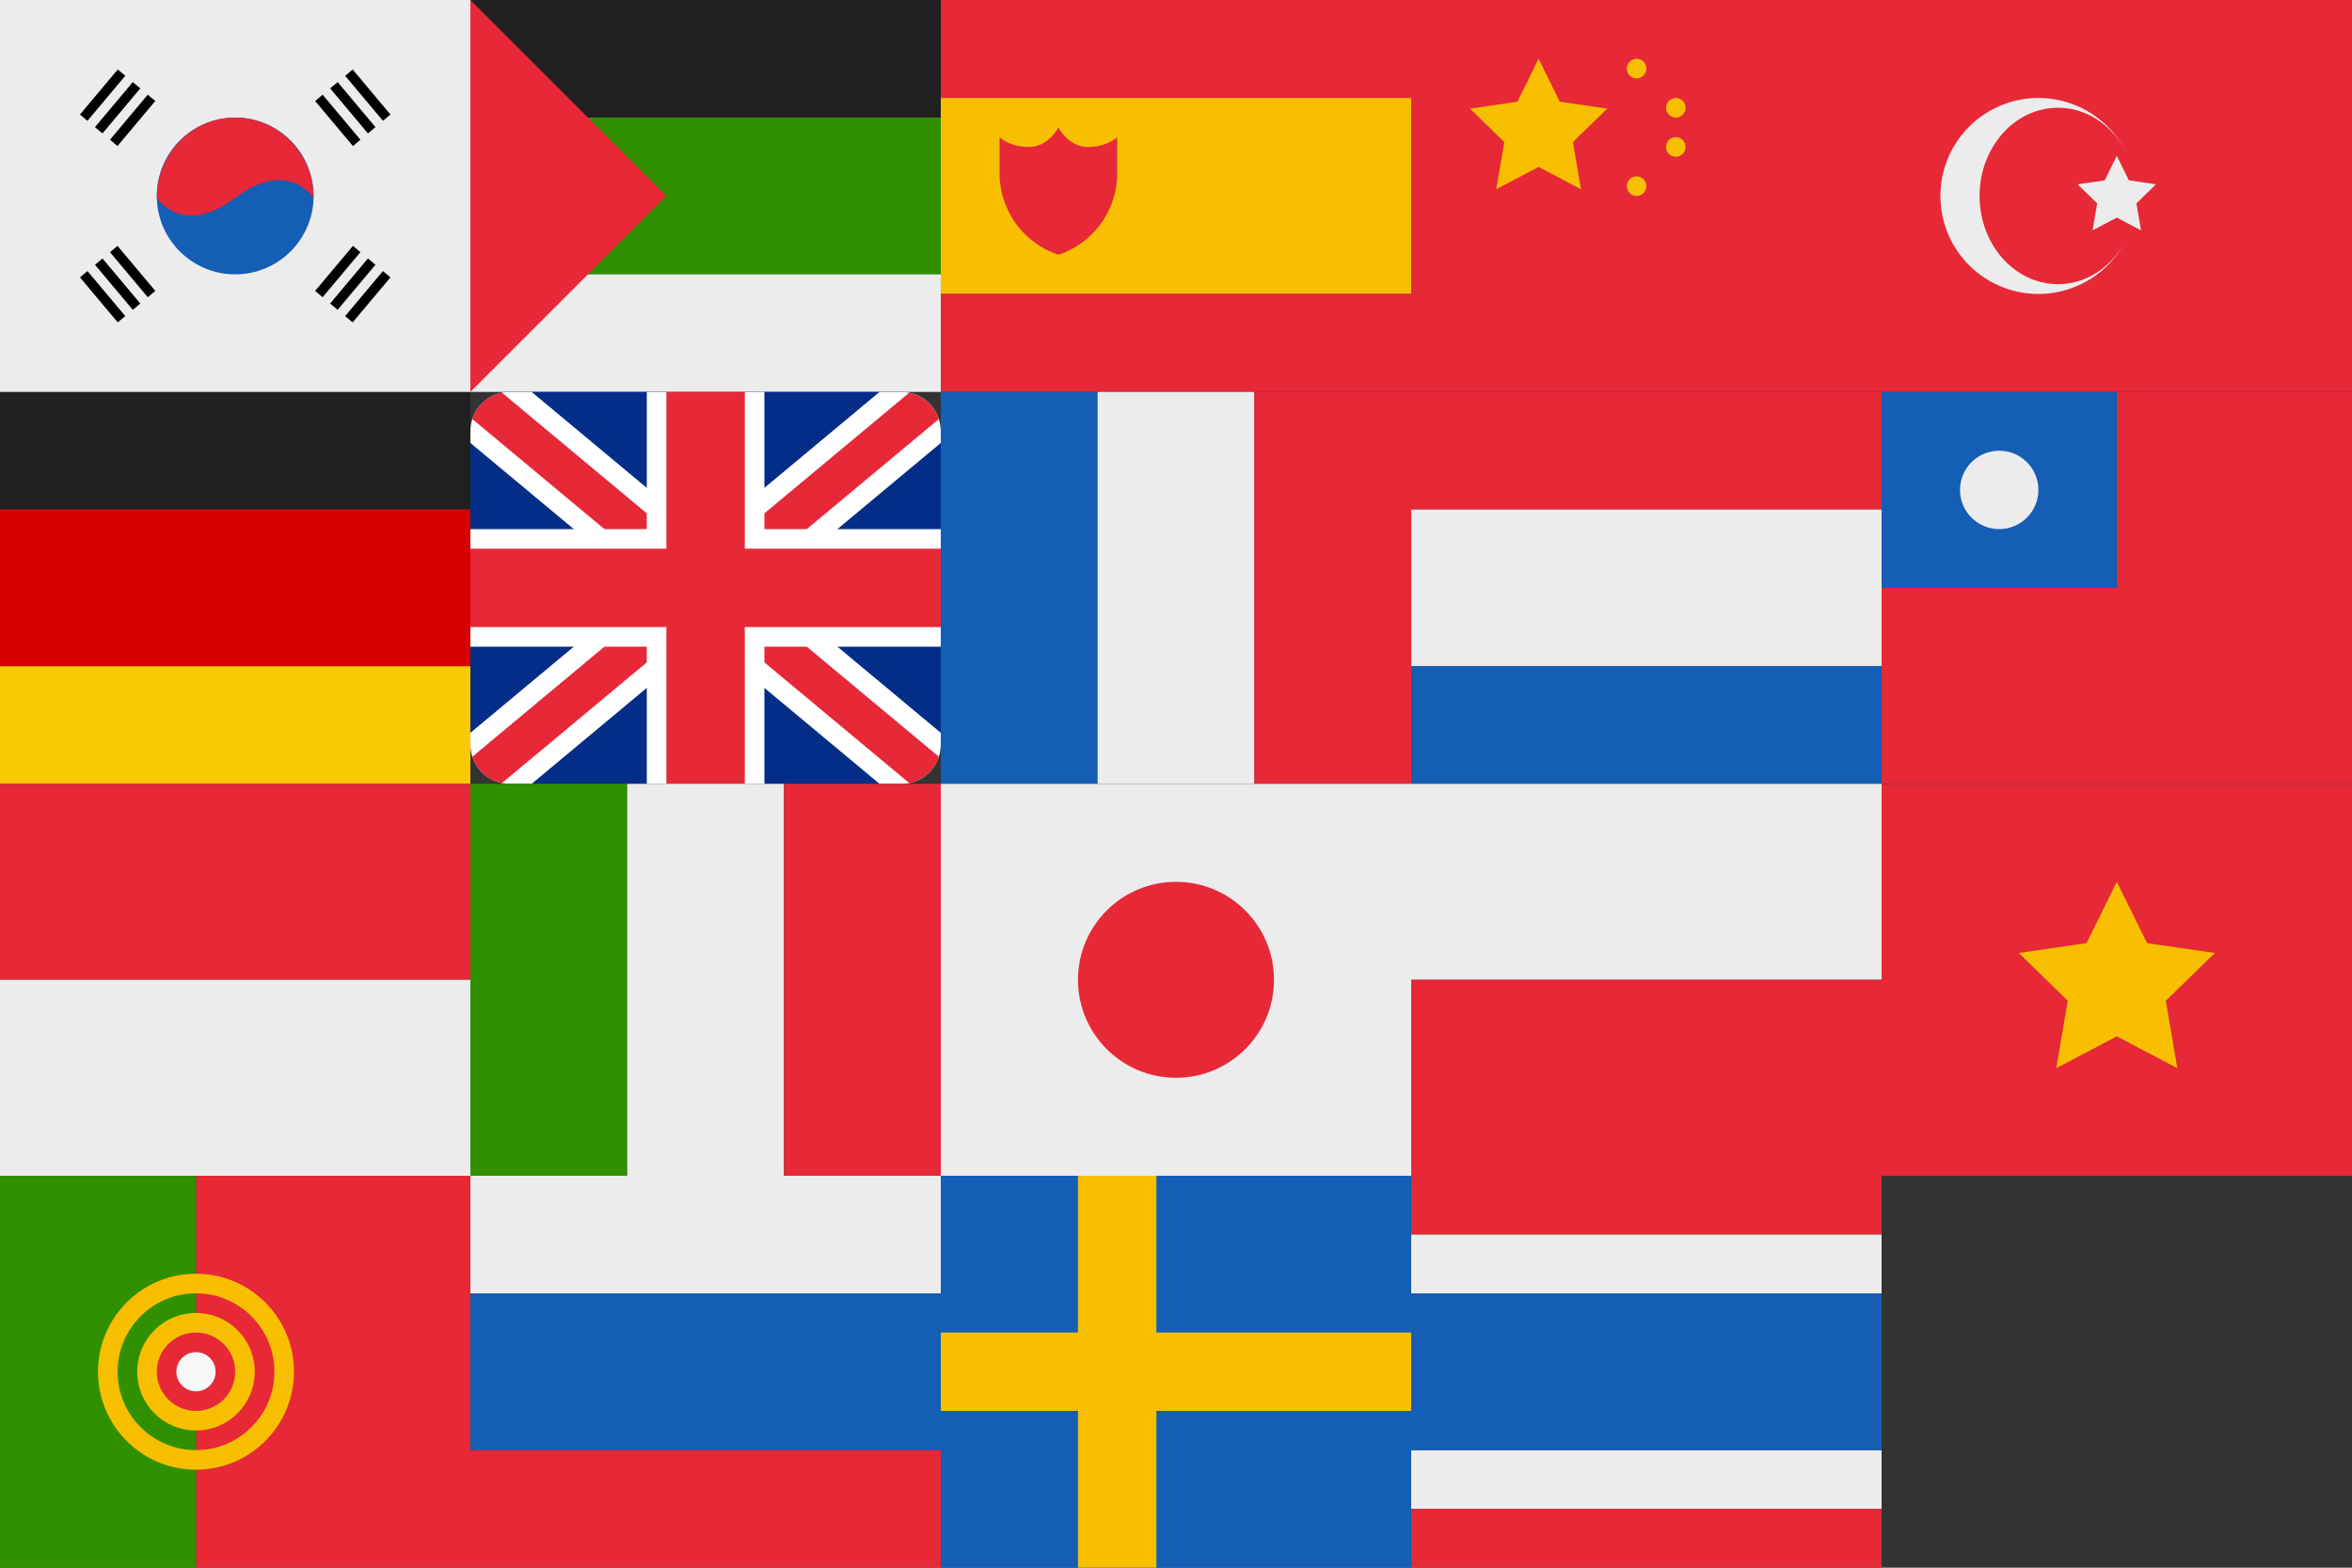 <?xml version="1.0" encoding="utf-8"?><svg width="120" height="80" viewBox="0 0 120 80" xmlns="http://www.w3.org/2000/svg" xmlns:xlink="http://www.w3.org/1999/xlink"><rect x="0" y="0" width="120" height="80" fill="#333333" stroke="none"/><svg width="24" height="20" fill="none" viewBox="0 0 24 20" id="Ar" x="24" xmlns="http://www.w3.org/2000/svg"><path fill="#202020" d="M0 0h24v6H0z"/><path fill="#319000" d="M0 6h24v8H0z"/><path fill="#ECECEC" d="M0 14h24v6H0z"/><path d="M10 10L0 20V0l10 10z" fill="#E62837"/></svg><svg width="24" height="20" fill="none" viewBox="0 0 24 20" id="Cn" x="72" xmlns="http://www.w3.org/2000/svg"><path fill="#E62837" d="M0 0h24v20H0z"/><circle cx="11.5" cy="3.5" r=".5" fill="#F8BF00"/><circle cx="13.5" cy="5.5" r=".5" fill="#F8BF00"/><circle cx="13.5" cy="7.5" r=".5" fill="#F8BF00"/><circle cx="11.5" cy="9.5" r=".5" fill="#F8BF00"/><path d="M6.5 3l1.082 2.191L10 5.543 8.25 7.249l.413 2.408L6.5 8.52 4.337 9.657 4.75 7.25 3 5.543l2.418-.352L6.5 3z" fill="#F8BF00"/></svg><svg width="24" height="20" fill="none" viewBox="0 0 24 20" id="De" y="20" xmlns="http://www.w3.org/2000/svg"><path fill="#202020" d="M0 0h24v6H0z"/><path fill="#D70000" d="M0 6h24v8H0z"/><path fill="#F8C800" d="M0 14h24v6H0z"/></svg><svg width="24" height="20" fill="none" viewBox="0 0 24 20" id="En" x="24" y="20" xmlns="http://www.w3.org/2000/svg"><g clip-path="url(#dclip0)"><path fill="#042D87" d="M0 0h24v20H0z"/><path d="M0 0l24 20" stroke="#fff" stroke-width="4"/><path d="M0 0l24 20" stroke="#E62837" stroke-width="2"/><path d="M24 0L0 20" stroke="#fff" stroke-width="4"/><path d="M24 0L12 10 0 20" stroke="#E62837" stroke-width="2"/><path fill="#fff" d="M9 0h6v20H9z"/><path fill="#fff" d="M0 7h24v6H0z"/><path fill="#E62837" d="M10 0h4v20h-4z"/><path fill="#E62837" d="M24 8v4H0V8z"/></g><defs><clipPath id="dclip0"><path d="M0 2a2 2 0 012-2h20a2 2 0 012 2v16a2 2 0 01-2 2H2a2 2 0 01-2-2V2z" fill="#fff"/></clipPath></defs></svg><svg width="24" height="20" fill="none" viewBox="0 0 24 20" id="Es" x="48" xmlns="http://www.w3.org/2000/svg"><path fill="#E62837" d="M0 0h24v5H0z"/><path fill="#F8BF00" d="M0 5h24v10H0z"/><path fill="#E62837" d="M0 15h24v5H0zM3 7s.5.5 1.5.5 1.5-1 1.5-1 .5 1 1.5 1S9 7 9 7v1.838A4.387 4.387 0 016 13a4.387 4.387 0 01-3-4.162V7z"/></svg><svg width="24" height="20" fill="none" viewBox="0 0 24 20" id="Fr" x="48" y="20" xmlns="http://www.w3.org/2000/svg"><path fill="#145EB5" d="M0 0h8v20H0z"/><path fill="#ECECEC" d="M8 0h8v20H8z"/><path fill="#E62837" d="M16 0h8v20h-8z"/></svg><svg width="24" height="20" fill="none" viewBox="0 0 24 20" id="Id" y="40" xmlns="http://www.w3.org/2000/svg"><path fill="#E62837" d="M0 0h24v10H0z"/><path fill="#ECECEC" d="M0 10h24v10H0z"/></svg><svg width="24" height="20" fill="none" viewBox="0 0 24 20" id="It" x="24" y="40" xmlns="http://www.w3.org/2000/svg"><path fill="#319000" d="M0 0h8v20H0z"/><path fill="#ECECEC" d="M8 0h8v20H8z"/><path fill="#E62837" d="M16 0h8v20h-8z"/></svg><svg width="24" height="20" fill="none" viewBox="0 0 24 20" id="Jp" x="48" y="40" xmlns="http://www.w3.org/2000/svg"><path fill="#ECECEC" d="M0 0h24v20H0z"/><circle cx="12" cy="10" r="5" fill="#E62837"/></svg><svg width="24" height="20" fill="none" viewBox="0 0 24 20" id="Ko" xmlns="http://www.w3.org/2000/svg"><path fill="#ECECEC" d="M0 0h24v20H0z"/><circle cx="12" cy="10" r="4" fill="#145EB5"/><path d="M12 6c-2.21 0-4 1.834-4 4.097 0 0 .8 1.23 2.4.82 1.355-.348 1.845-1.292 3.2-1.64 1.6-.41 2.4.82 2.4.82C16 7.834 14.21 6 12 6z" fill="#E62837"/><path d="M6.2 3.707L4.27 6.005M6.966 4.35L5.037 6.648M7.73 4.993L5.803 7.291M4.271 13.994L6.2 16.292m-1.162-2.94l1.928 2.297m-1.162-2.94l1.928 2.298M16.27 4.994l1.928 2.298M17.036 4.35l1.928 2.298m-1.162-2.94l1.928 2.297M18.197 12.708l-1.928 2.298m2.694-1.655l-1.928 2.298m2.694-1.655l-1.928 2.298" stroke="#000" stroke-width=".5"/></svg><svg width="24" height="20" fill="none" viewBox="0 0 24 20" id="Nl" x="72" y="20" xmlns="http://www.w3.org/2000/svg"><path fill="#E62837" d="M0 0h24v6H0z"/><path fill="#ECECEC" d="M0 6h24v8H0z"/><path fill="#145EB5" d="M0 14h24v6H0z"/></svg><svg width="24" height="20" fill="none" viewBox="0 0 24 20" id="Pl" x="72" y="40" xmlns="http://www.w3.org/2000/svg"><path fill="#ECECEC" d="M0 0h24v10H0z"/><path fill="#E62837" d="M0 10h24v10H0z"/></svg><svg width="24" height="20" fill="none" viewBox="0 0 24 20" id="Pt" y="60" xmlns="http://www.w3.org/2000/svg"><path fill="#E62837" d="M10 0h14v20H10z"/><path fill="#319000" d="M0 0h10v20H0z"/><circle cx="10" cy="10" r="4.5" stroke="#F8BF00"/><circle cx="10" cy="10" r="2.5" fill="#E62837" stroke="#F8BF00"/><circle cx="10" cy="10" r="1" fill="#F8F8F8"/></svg><svg width="24" height="20" fill="none" viewBox="0 0 24 20" id="Ru" x="24" y="60" xmlns="http://www.w3.org/2000/svg"><path fill="#ECECEC" d="M0 0h24v6H0z"/><path fill="#145EB5" d="M0 6h24v8H0z"/><path fill="#E62837" d="M0 14h24v6H0z"/></svg><svg width="24" height="20" fill="none" viewBox="0 0 24 20" id="Se" x="48" y="60" xmlns="http://www.w3.org/2000/svg"><path fill="#145EB5" d="M0 0h24v20H0z"/><path fill="#F8BF00" d="M7 0h4v20H7z"/><path fill="#F8BF00" d="M0 8h24v4H0z"/></svg><svg width="24" height="20" fill="none" viewBox="0 0 24 20" id="Th" x="72" y="60" xmlns="http://www.w3.org/2000/svg"><path fill="#E62837" d="M0 0h24v3H0z"/><path fill="#ECECEC" d="M0 14h24v3H0zM0 3h24v3H0z"/><path fill="#E62837" d="M0 17h24v3H0z"/><path fill="#145EB5" d="M0 6h24v8H0z"/></svg><svg width="24" height="20" fill="none" viewBox="0 0 24 20" id="Tu" x="96" xmlns="http://www.w3.org/2000/svg"><path fill="#E62837" d="M0 0h24v20H0z"/><path fill-rule="evenodd" clip-rule="evenodd" d="M8 15a5 5 0 005-5c0 2.485-1.79 4.5-4 4.5S5 12.485 5 10s1.79-4.5 4-4.5c1.553 0 2.9.996 3.562 2.45A5 5 0 108 15z" fill="#ECECEC"/><path d="M12 7.951l.618 1.252L14 9.404l-1 .975.236 1.376-1.236-.65-1.236.65L11 10.38l-1-.975 1.382-.2L12 7.95z" fill="#ECECEC"/></svg><svg width="24" height="20" fill="none" viewBox="0 0 24 20" id="Tw" x="96" y="20" xmlns="http://www.w3.org/2000/svg"><path fill="#E62837" d="M0 0h24v20H0z"/><path fill="#145EB5" d="M0 0h12v10H0z"/><circle cx="6" cy="5" r="2" fill="#ECECEC"/></svg><svg width="24" height="20" fill="none" viewBox="0 0 24 20" id="Vn" x="96" y="40" xmlns="http://www.w3.org/2000/svg"><path fill="#E62837" d="M0 0h24v20H0z"/><path d="M12 5l1.545 3.13L17 8.632l-2.5 2.437.59 3.441L12 12.886 8.91 14.51l.59-3.44L7 8.631l3.455-.502L12 5z" fill="#F8BF00"/></svg></svg>